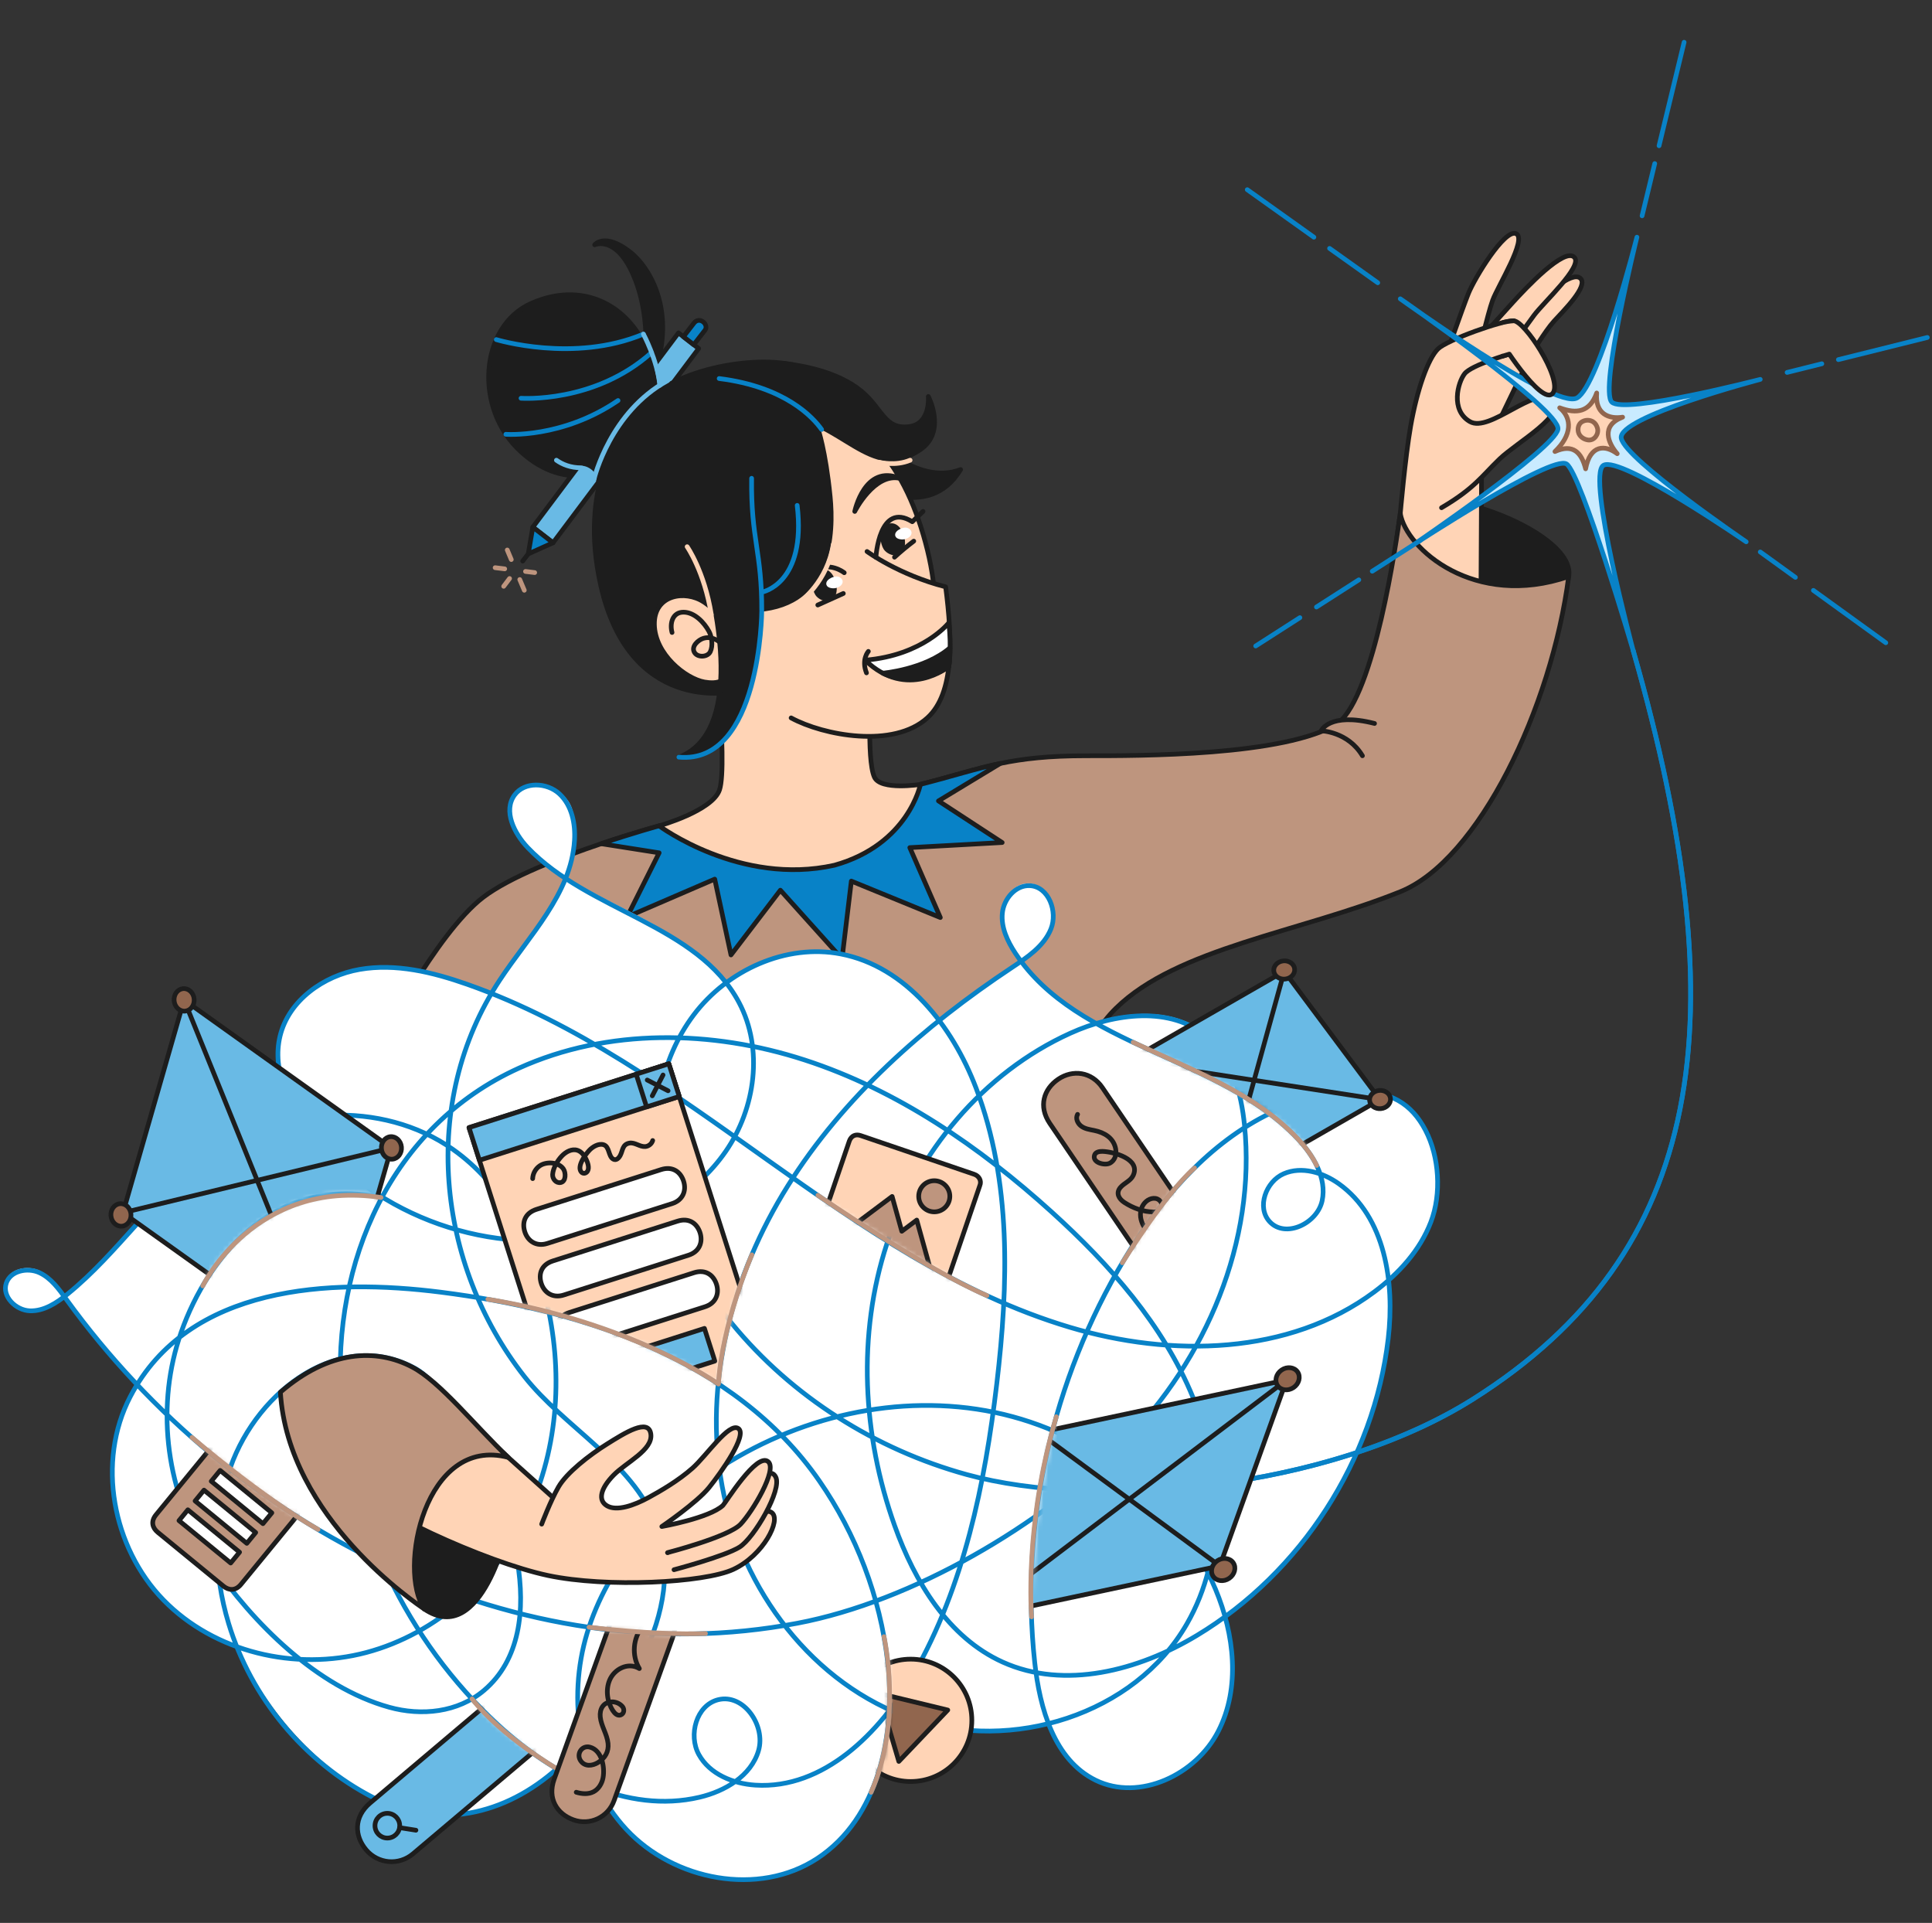 <?xml version="1.0" encoding="UTF-8"?>
<svg xmlns="http://www.w3.org/2000/svg" width="412" height="410" viewBox="0 0 412 410" fill="none">
  <rect x="0" y="0" width="412" height="410" fill="#333333" stroke="none"/>
  <path d="M299.88 109.496C298.725 118.04 331.424 140.846 334.528 122.925C336.3 112.693 301.036 100.957 299.88 109.496Z" fill="#1D1D1D" stroke="#1D1D1D" stroke-linecap="round" stroke-linejoin="round"></path>
  <path d="M307.728 78.482L320.606 74.047C320.606 74.047 326.257 66.812 327.179 65.662C329.185 63.162 335.176 57.687 337.01 59.331C338.844 60.975 333.289 66.389 331.363 68.519C329.44 70.648 326.482 75.638 326.482 75.638L315.963 97.483L315.761 136.222L295.785 129.525L298.611 109.497L307.728 78.482Z" fill="#FFD4B6" stroke="#1D1D1D" stroke-linecap="round" stroke-linejoin="round"></path>
  <path d="M314.151 73.836C314.151 73.836 320.2 67.13 322.541 64.555C325.42 61.386 333.638 52.652 335.737 54.87C337.575 56.809 329.229 64.414 327.14 67.218C325.05 70.022 322.233 74.14 322.233 74.14L314.151 73.836Z" fill="#FFD4B6" stroke="#1D1D1D" stroke-linecap="round" stroke-linejoin="round"></path>
  <path d="M308.134 76.459C308.134 76.459 311.846 65.808 313.138 62.576C314.43 59.349 320.884 48.693 323.309 49.826C325.734 50.959 319.389 61.042 318.305 64.031C317.22 67.02 315.064 76.459 315.064 76.459H308.134Z" fill="#FFD4B6" stroke="#1D1D1D" stroke-linecap="round" stroke-linejoin="round"></path>
  <path d="M298.611 109.496C298.611 109.496 299.634 97.624 300.816 90.866C302.156 83.203 304.501 76.463 306.679 74.364C308.636 72.477 320.399 68.267 322.819 68.408L321.862 75.502C321.862 75.502 313.781 77.829 312.331 79.69C310.88 81.55 309.263 87.48 313.46 89.9C317.657 92.32 327.342 82.22 330.891 85.258C334.44 88.295 323.546 94.247 319.755 97.897C315.964 101.548 314.416 104.144 307.407 108.258" fill="#FFD4B6"></path>
  <path d="M298.611 109.496C298.611 109.496 299.634 97.624 300.816 90.866C302.156 83.203 304.501 76.463 306.679 74.364C308.636 72.477 320.399 68.267 322.819 68.408L321.862 75.502C321.862 75.502 313.781 77.829 312.331 79.69C310.88 81.55 309.263 87.48 313.46 89.9C317.657 92.32 327.342 82.22 330.891 85.258C334.44 88.295 323.546 94.247 319.755 97.897C315.964 101.548 314.416 104.144 307.407 108.258" stroke="#1D1D1D" stroke-linecap="round" stroke-linejoin="round"></path>
  <path d="M332.236 91.505C332.84 87.387 298.611 63.713 298.611 63.713C298.611 63.713 331.561 87.502 336.296 84.853C341.031 82.203 349.072 50.575 349.072 50.575C349.072 50.575 341.049 83.067 343.711 85.73C346.374 88.393 375.374 80.894 375.374 80.894C375.374 80.894 344.769 88.917 345.739 93.471C346.709 98.021 372.376 115.523 372.376 115.523C372.376 115.523 345.567 97.042 341.935 99.22C338.302 101.398 348.288 138.743 348.288 138.743C348.288 138.743 337.222 101.032 334.074 98.934C330.926 96.835 301.032 116.414 301.032 116.414C301.032 116.414 331.627 95.627 332.236 91.514V91.505Z" fill="#C9EBFF" stroke="#0882C7" stroke-linecap="round" stroke-linejoin="round"></path>
  <path d="M332.61 86.955C336.247 88.322 339.038 87.855 340.497 83.79C340.11 88.243 343.072 89.42 346.022 88.948C341.318 90.747 342.922 94.472 344.871 96.738C342.305 94.812 339.109 94.781 338.134 99.961C337.266 96.522 335.485 94.525 331.592 96.275C335.238 92.788 335.3 89.173 332.606 86.951L332.61 86.955Z" fill="#FFD4B6" stroke="#91664E" stroke-linecap="round" stroke-linejoin="round"></path>
  <path d="M340.647 91.267C340.497 90.725 340.193 90.222 339.704 89.922C338.994 89.486 338.095 89.508 337.38 89.922C336.635 90.354 336.397 91.302 336.582 92.105C336.798 93.044 337.693 93.674 338.628 93.811C339.986 94.005 340.965 92.581 340.669 91.355C340.66 91.324 340.656 91.293 340.647 91.267Z" fill="#FFD4B6" stroke="#91664E" stroke-linecap="round" stroke-linejoin="round"></path>
  <path d="M320.425 75.943L321.866 75.502C321.866 75.502 322.947 77.133 324.388 78.985C326.725 81.987 330.023 85.572 331.217 83.724C332.214 82.186 330.6 78.209 328.471 74.691C326.465 71.38 324 68.474 322.823 68.404C322.823 68.404 321.712 68.452 320.623 68.734" fill="#FFD4B6"></path>
  <path d="M320.425 75.943L321.866 75.502C321.866 75.502 322.947 77.133 324.388 78.985C326.725 81.987 330.023 85.572 331.217 83.724C332.214 82.186 330.6 78.209 328.471 74.691C326.465 71.38 324 68.474 322.823 68.404C322.823 68.404 321.712 68.452 320.623 68.734" stroke="#1D1D1D" stroke-linecap="round" stroke-linejoin="round"></path>
  <path d="M334.524 122.925C330.891 150.871 315.315 183.398 298.611 190.13C277.146 198.784 251.033 202.157 237.957 214.994C224.882 227.823 222.426 259.826 222.426 259.826L80.486 223.538C80.486 223.538 92.888 199.053 103.058 191.303C108.693 187.013 119.595 182.803 128.196 179.898C135.118 177.565 140.554 176.08 140.554 176.08C140.554 176.08 170.894 179.677 177.776 177.984C184.657 176.291 187.748 172.5 196.283 167.24C203.191 165.495 207.922 163.903 213.313 162.779C218.189 161.769 223.594 161.143 231.627 161.143C242.763 161.143 274.201 161.249 285.337 154.217C293.122 147.962 297.712 115.885 298.611 109.496C299.85 116.973 314.429 129.842 334.524 122.925Z" fill="#BE957E" stroke="#1D1D1D" stroke-linecap="round" stroke-linejoin="round"></path>
  <path d="M293.122 154.257C283.476 151.797 281.734 155.822 281.734 155.822C281.734 155.822 287.426 155.954 290.539 161.144" fill="#BE957E"></path>
  <path d="M293.122 154.257C283.476 151.797 281.734 155.822 281.734 155.822C281.734 155.822 287.426 155.954 290.539 161.144" stroke="#1D1D1D" stroke-linecap="round" stroke-linejoin="round"></path>
  <path d="M194.017 180.731L200.524 195.636L181.549 187.868L179.561 204.436L166.414 189.808L155.882 203.611L152.417 187.449L133.733 195.499L140.562 181.842L128.205 179.897C135.127 177.565 140.562 176.08 140.562 176.08C140.562 176.08 170.902 179.677 177.784 177.984C184.666 176.291 187.757 172.5 196.292 167.24C203.2 165.495 207.93 163.903 213.322 162.779L200.127 170.772L213.714 179.642L194.021 180.731H194.017Z" fill="#0882C7" stroke="#1D1D1D" stroke-linecap="round" stroke-linejoin="round"></path>
  <path d="M135.89 87.167C135.89 87.167 140.647 71.34 135.004 58.511C131.3 50.095 126.812 52.193 126.812 52.193C126.812 52.193 128.902 49.53 134.237 53.622C139.571 57.713 146.25 70.211 135.89 87.167Z" fill="#1D1D1D" stroke="#1D1D1D" stroke-linecap="round" stroke-linejoin="round"></path>
  <path d="M130.365 99.52C130.365 99.52 121.186 105.542 111.051 96.297C100.96 87.096 102.291 69.576 113.269 64.696C124.246 59.816 133.526 65.212 137.362 73.412C141.986 83.296 138.217 91.439 138.217 91.439L130.365 99.52Z" fill="#1D1D1D" stroke="#1D1D1D" stroke-linecap="round" stroke-linejoin="round"></path>
  <path d="M148.992 74.316L117.933 115.73L113.626 112.393L144.685 70.978L148.992 74.316Z" fill="#69BAE5" stroke="#1D1D1D" stroke-linecap="round" stroke-linejoin="round"></path>
  <path d="M117.934 115.73L113.626 112.393L112.647 118.107L117.934 115.73Z" fill="#0882C7" stroke="#1D1D1D" stroke-linecap="round" stroke-linejoin="round"></path>
  <path d="M147.938 73.5L150.2 70.582C150.822 69.942 150.561 69.1 149.953 68.629C149.345 68.157 148.542 68.174 148 68.875L145.738 71.794L147.938 73.5Z" fill="#0882C7" stroke="#1D1D1D" stroke-linecap="round" stroke-linejoin="round"></path>
  <path d="M111.466 119.627L112.647 118.106" stroke="#1D1D1D" stroke-linecap="round" stroke-linejoin="round"></path>
  <path d="M109.033 119.31L108.173 117.269" stroke="#BE957E" stroke-linecap="round" stroke-linejoin="round"></path>
  <path d="M107.631 121.294L105.585 121.043" stroke="#BE957E" stroke-linecap="round" stroke-linejoin="round"></path>
  <path d="M108.667 123.349L107.41 125.015" stroke="#BE957E" stroke-linecap="round" stroke-linejoin="round"></path>
  <path d="M110.836 123.569L111.806 125.857" stroke="#BE957E" stroke-linecap="round" stroke-linejoin="round"></path>
  <path d="M112.062 121.845L114.023 122.087" stroke="#BE957E" stroke-linecap="round" stroke-linejoin="round"></path>
  <path d="M116.121 96.055C116.121 96.055 119.238 98.356 122.21 99.511C124.37 97.426 128.444 100.433 127.628 102.487C127.628 102.487 139.007 92.03 139.783 86.374C140.559 80.717 137.362 73.421 137.362 73.421L116.121 96.059V96.055Z" fill="#1D1D1D" stroke="#1D1D1D" stroke-linecap="round" stroke-linejoin="round"></path>
  <path d="M183.158 91.337C185.393 92.62 195.181 103.814 204.854 100.12C197.892 111.666 184.119 102.84 184.119 102.84L183.158 91.333V91.337Z" fill="#1D1D1D" stroke="#1D1D1D" stroke-linecap="round" stroke-linejoin="round"></path>
  <path d="M151.91 130.675C151.91 131.839 155.291 162.81 153.44 168.408C151.958 172.896 140.558 176.084 140.558 176.084C140.558 176.084 157.839 188.979 177.943 184.482C193.743 180.065 196.282 167.249 196.282 167.249C196.282 167.249 187.796 168.607 186.469 165.702C184.697 161.822 185.834 145.894 185.834 145.894L151.905 130.684L151.91 130.675Z" fill="#FFD4B6" stroke="#1D1D1D" stroke-linecap="round" stroke-linejoin="round"></path>
  <path d="M172.755 150.743C172.755 150.743 180.346 157.096 191.213 151.965C197.787 148.861 201.975 134.458 197.787 117.37C193.387 99.418 183.895 87.189 168.818 87.189C153.74 87.189 136.886 92.096 144.425 122.916" fill="#FFD4B6"></path>
  <path d="M172.755 150.743C172.755 150.743 180.346 157.096 191.213 151.965C197.787 148.861 201.975 134.458 197.787 117.37C193.387 99.418 183.895 87.189 168.818 87.189C153.74 87.189 136.886 92.096 144.425 122.916" stroke="#1D1D1D" stroke-linecap="round" stroke-linejoin="round"></path>
  <path d="M166.37 88.547C179.353 89.203 185.706 103.113 196.287 95.856C201.894 92.007 197.966 84.535 197.966 84.535C197.966 84.535 198.495 90.279 194.003 90.94C188.651 91.725 188.237 87.167 183.735 83.433C178.608 79.183 171.017 77.957 167.185 77.463C163.354 76.974 166.37 88.542 166.37 88.542V88.547Z" fill="#1D1D1D" stroke="#1D1D1D" stroke-linecap="round" stroke-linejoin="round"></path>
  <path d="M155.826 147.525C155.826 147.525 134.228 152.15 128.091 124.759C123.471 104.14 131.393 89.984 140.215 83.552C149.036 77.12 167.927 74.959 173.702 79.892C161.98 87.101 163.602 105.467 163.602 105.467L155.826 147.525Z" fill="#1D1D1D" stroke="#1D1D1D" stroke-linecap="round" stroke-linejoin="round"></path>
  <path d="M184.895 117.591C184.895 117.591 191.658 122.581 201.661 125.129C203.094 136.252 203.548 147.763 197.791 153.036C190.561 159.653 175.611 156.827 168.707 153.071" fill="#FFD4B6"></path>
  <path d="M184.895 117.591C184.895 117.591 191.658 122.581 201.661 125.129C203.094 136.252 203.548 147.763 197.791 153.036C190.561 159.653 175.611 156.827 168.707 153.071" stroke="#1D1D1D" stroke-linecap="round" stroke-linejoin="round"></path>
  <path d="M188.876 116.85C189.295 117.494 190.424 118.071 191.2 117.891C194.048 117.229 191.759 110.091 188.898 112.609C187.88 113.504 188.232 115.858 188.876 116.85Z" fill="#1D1D1D" stroke="#1D1D1D" stroke-linecap="round" stroke-linejoin="round"></path>
  <path d="M174.315 126.611C174.733 127.254 175.862 127.832 176.638 127.651C179.486 126.99 177.198 119.852 174.337 122.37C173.318 123.265 173.671 125.619 174.315 126.611Z" fill="#1D1D1D" stroke="#1D1D1D" stroke-linecap="round" stroke-linejoin="round"></path>
  <path d="M191.923 101.997C186.443 100.754 182.276 109.047 182.276 109.047C182.276 109.047 184.366 98.854 191.923 101.997Z" fill="#1D1D1D" stroke="#1D1D1D" stroke-linecap="round" stroke-linejoin="round"></path>
  <path d="M202.336 132.787C202.336 132.787 196.922 139.718 184.494 140.762C193.457 149.408 202.341 142.103 202.341 142.103C202.341 142.103 202.967 138.426 202.341 132.787H202.336Z" fill="white" stroke="#1D1D1D" stroke-linecap="round" stroke-linejoin="round"></path>
  <path d="M188.259 143.535C188.259 143.535 197.142 142.782 202.574 138.139C202.574 138.139 202.587 140.44 202.34 142.103C201.097 143.024 195.066 146.736 188.259 143.535Z" fill="#1D1D1D" stroke="#1D1D1D" stroke-linecap="round" stroke-linejoin="round"></path>
  <path d="M186.787 118.834C186.787 118.834 187.484 106.834 194.547 111.242L196.843 109.042" stroke="#1D1D1D" stroke-linecap="round" stroke-linejoin="round"></path>
  <path d="M180.033 122.118C180.033 122.118 176.819 119.517 173.354 121.836" stroke="#1D1D1D" stroke-linecap="round" stroke-linejoin="round"></path>
  <path d="M193.695 114.019C193.973 113.724 194.008 113.354 193.444 113.072C192.628 112.666 190.529 113.984 191.759 114.416C192.381 114.637 193.236 114.509 193.699 114.019H193.695Z" fill="white" stroke="white" stroke-linecap="round" stroke-linejoin="round"></path>
  <path d="M179.005 124.437C179.283 124.142 179.319 123.772 178.754 123.489C177.939 123.084 175.84 124.402 177.07 124.834C177.692 125.055 178.547 124.927 179.01 124.437H179.005Z" fill="white" stroke="white" stroke-linecap="round" stroke-linejoin="round"></path>
  <path d="M184.777 143.469C183.648 140.586 185.178 138.889 185.178 138.889" stroke="#1D1D1D" stroke-linecap="round" stroke-linejoin="round"></path>
  <path d="M190.75 118.803C192.068 117.599 193.439 116.458 194.859 115.382" stroke="#1D1D1D" stroke-linecap="round" stroke-linejoin="round"></path>
  <path d="M174.394 129C176.21 128.18 178.026 127.36 179.838 126.54" stroke="#1D1D1D" stroke-linecap="round" stroke-linejoin="round"></path>
  <path d="M157.17 138.647C155.398 131.522 150.037 128.33 150.037 128.33C146.139 125.773 139.456 126.747 139.544 133.118C139.632 139.489 146.219 144.709 150.239 145.423C151.381 145.626 153.017 145.723 154.031 145.035C154.683 144.594 155.287 143.871 155.574 143.135C156.011 142.019 155.936 140.732 155.455 139.528C154.635 137.491 152.36 135.388 150.015 136.098C148.921 136.429 147.325 137.809 148.088 139.105C148.771 140.269 150.923 140.137 151.474 138.951C152.056 137.703 151.835 135.816 151.192 134.626C150.156 132.721 148.101 130.539 145.769 130.53C143.401 130.521 142.793 132.928 143.313 134.859" fill="#FFD4B6"></path>
  <path d="M157.17 138.647C155.398 131.522 150.037 128.33 150.037 128.33C146.139 125.773 139.456 126.747 139.544 133.118C139.632 139.489 146.219 144.709 150.239 145.423C151.381 145.626 153.017 145.723 154.031 145.035C154.683 144.594 155.287 143.871 155.574 143.135C156.011 142.019 155.936 140.732 155.455 139.528C154.635 137.491 152.36 135.388 150.015 136.098C148.921 136.429 147.325 137.809 148.088 139.105C148.771 140.269 150.923 140.137 151.474 138.951C152.056 137.703 151.835 135.816 151.192 134.626C150.156 132.721 148.101 130.539 145.769 130.53C143.401 130.521 142.793 132.928 143.313 134.859" stroke="#1D1D1D" stroke-linecap="round" stroke-linejoin="round"></path>
  <path d="M174.412 91.337C174.412 91.337 176.057 95.966 177.035 105.947C177.789 113.632 177.397 128.824 161.579 130.005C161.579 130.005 161.72 162.382 144.87 161.421C160.172 155.359 151.047 123.67 151.047 123.67C151.047 123.67 150.213 74.439 174.412 91.337Z" fill="#1D1D1D" stroke="#1D1D1D" stroke-linecap="round" stroke-linejoin="round"></path>
  <path d="M160.282 101.984C160.119 114.998 162.491 117.599 162.443 130.349C162.443 130.349 162.209 163.017 144.777 161.443" stroke="#0882C7" stroke-linecap="round" stroke-linejoin="round"></path>
  <path d="M151.686 131.037C150.214 121.832 146.532 116.568 146.532 116.568" stroke="#FFD4B6" stroke-linecap="round" stroke-linejoin="round"></path>
  <path d="M162.549 126.236C162.549 126.236 171.997 124.477 170 107.759" stroke="#0882C7" stroke-linecap="round" stroke-linejoin="round"></path>
  <path d="M170.704 128.198C170.704 128.198 176.413 124.133 177.71 116.039" stroke="#FFD4B6" stroke-linecap="round" stroke-linejoin="round"></path>
  <path d="M175.211 91.576C173.403 89.023 167.478 82.476 153.365 80.713" stroke="#0882C7" stroke-linecap="round" stroke-linejoin="round"></path>
  <path d="M187.471 98.558C187.471 98.558 190.927 99.458 194.084 98.126" stroke="#FFD4B6" stroke-linecap="round" stroke-linejoin="round"></path>
  <path d="M105.831 72.407C105.831 72.407 122.341 77.463 137.203 71.238" stroke="#0882C7" stroke-linecap="round" stroke-linejoin="round"></path>
  <path d="M111.108 84.915C111.108 84.915 126.808 86.061 138.95 75.167" stroke="#0882C7" stroke-linecap="round" stroke-linejoin="round"></path>
  <path d="M126.729 101.985C126.729 101.985 130.141 87.806 142.366 81.162" stroke="#69BAE5" stroke-linecap="round" stroke-linejoin="round"></path>
  <path d="M123.964 99.745C121.663 99.745 119.948 99.039 118.656 98.126" stroke="#69BAE5" stroke-linecap="round" stroke-linejoin="round"></path>
  <path d="M137.203 71.238C137.203 71.238 140.166 76.692 140.704 82.15" stroke="#69BAE5" stroke-linecap="round" stroke-linejoin="round"></path>
  <path d="M107.872 92.603C107.872 92.603 119.926 93.524 131.794 85.399" stroke="#0882C7" stroke-linecap="round" stroke-linejoin="round"></path>
  <path d="M120.508 169.983C118.163 167.448 112.707 166.606 110.233 169.017C106.728 172.43 109.438 177.539 112.96 180.939C115.271 183.169 117.823 185.083 120.508 186.815C121.416 184.223 122.016 181.538 122.17 178.708C122.36 175.26 122.854 172.518 120.508 169.983Z" fill="white"></path>
  <path d="M8.336 270.883C5.743 269.719 2.027 270.539 1.167 273.25C0.259 276.103 3.213 279.026 6.202 279.175C8.988 279.317 11.559 277.818 13.798 276.111C12.29 274.026 10.664 271.932 8.336 270.887V270.883Z" fill="white"></path>
  <path d="M306.79 253.738C306.49 260.928 301.424 267.779 296.174 272.884C296.694 277.178 296.557 281.115 296.063 285.33C295.327 291.537 293.864 297.638 291.756 303.511H291.761C291.761 303.511 291.756 303.519 291.752 303.519C285.959 319.699 275.277 334.137 261.407 344.281C263.753 352.504 263.867 361.316 260.045 368.837C254.931 378.898 241.137 384.691 231.627 378.62C227.602 376.046 225.045 372.034 223.392 367.51C216.237 369.327 208.702 369.644 201.49 368.194C197.562 367.4 193.784 366.148 190.177 364.521C189.842 380.11 180.28 396.069 165.26 400.055C152.484 403.449 138.2 397.335 130.476 386.609C129.171 384.801 128.051 382.888 127.099 380.895C124.211 379.788 121.394 378.404 118.683 376.813C107.52 386.75 93.175 389.963 79.566 382.967C66.975 376.491 56.151 363.812 50.491 350.855C39.139 346.57 30.066 337.898 26.058 326.33C23.422 318.712 23.558 310.415 25.789 302.669C26.601 299.856 27.8 297.202 29.303 294.72C23.876 289.134 18.85 283.156 14.3 276.825C14.129 276.587 13.961 276.345 13.789 276.111C13.952 275.988 14.115 275.86 14.274 275.736C25.547 266.831 33.108 253.729 44.945 245.586C50.557 241.728 57.033 239.158 63.752 238.008C60.291 231.91 57.594 226.262 59.798 219.896C65.075 204.695 84.887 204.934 97.103 208.818C99.832 209.687 102.517 210.652 105.162 211.701C110.567 203.457 117.383 195.711 120.499 186.815C125.957 190.333 131.979 193.097 137.728 196.179C144.063 199.569 150.377 203.691 154.825 209.197C161.821 204.017 170.74 201.443 179.253 203.091C187.832 204.749 194.886 210.229 200.216 217.287C205.105 213.403 210.193 209.766 215.395 206.354C216.188 205.834 216.999 205.305 217.789 204.749C221.88 210.348 227.377 214.448 233.501 217.904C242.243 215.197 252.321 215.189 258.476 221.638C261.35 224.65 262.906 228.635 263.889 232.717C266.208 234.049 268.452 235.486 270.568 237.064C278.006 233.445 286.854 230.658 295.085 233.149C303.629 235.733 307.156 244.607 306.776 253.729L306.79 253.738Z" fill="white"></path>
  <path d="M224.212 197.652C225.711 193.728 223.273 188.155 219.076 188.345C216.215 188.473 214.015 191.281 213.724 194.133C213.433 196.986 214.627 199.781 216.113 202.232C216.642 203.105 217.207 203.943 217.797 204.754C220.513 202.858 223.053 200.694 224.212 197.656V197.652Z" fill="white"></path>
  <path d="M348.288 138.739C370.927 217.851 363.639 267.065 314.152 298.308C283.535 317.64 234.044 322.075 206.177 314.413C186.744 309.074 168.88 297.823 156.082 282.208C148.521 272.981 142.6 262.149 140.586 250.396C138.571 238.638 140.757 225.906 147.944 216.383C155.13 206.861 167.615 201.143 179.324 203.409C193.193 206.094 203.1 218.759 208.134 231.959C215.721 251.846 215.06 273.88 212.565 295.02C210.034 316.489 205.564 338.171 194.847 356.947C187.656 369.543 175.559 381.538 161.086 380.626C156.329 380.326 151.334 378.285 149.032 374.11C146.731 369.935 148.508 363.587 153.128 362.418C158.559 361.043 163.334 367.898 161.751 373.277C160.169 378.655 154.623 381.931 149.165 383.209C133.748 386.824 117.89 378.519 106.234 367.797C86.783 349.902 74.54 324.385 72.746 298.017C70.784 269.181 83.331 240.11 110.656 227.749C129.595 219.183 151.81 219.579 171.578 226.003C191.346 232.426 208.888 244.484 224.292 258.441C236.658 269.644 248.045 282.486 254.389 297.92C260.733 313.355 261.426 331.779 253.106 346.243C241.948 365.641 215.744 373.709 194.56 366.492C173.377 359.279 158.079 338.942 154.01 316.939C149.936 294.936 156.121 271.817 167.998 252.851C179.871 233.885 197.073 218.737 215.713 206.349C219.041 204.136 222.617 201.773 224.111 198.07C225.606 194.362 223.631 189.059 219.641 188.843C216.59 188.675 214.051 191.647 213.751 194.688C213.447 197.73 214.835 200.689 216.519 203.237C229.9 223.468 259.975 225.125 276.662 242.733C280.07 246.331 282.97 251.154 281.952 256.003C280.934 260.853 274.113 264.124 270.75 260.483C267.928 257.427 269.952 251.908 273.77 250.259C277.587 248.61 282.12 249.99 285.505 252.402C295.394 259.451 297.444 273.387 296.033 285.448C293.009 311.261 277.491 335.323 255.218 348.721C242.799 356.193 227.021 360.355 213.813 354.386C202.222 349.148 195.054 337.263 190.778 325.285C183.913 306.054 182.78 284.554 189.146 265.151C195.512 245.749 209.664 228.71 228.268 220.294C237.654 216.048 249.699 214.399 257.48 221.149C262.73 225.703 264.692 232.986 265.389 239.903C267.893 264.684 257.229 289.813 239.718 307.527C222.207 325.241 194.512 341.469 170.039 346.106C110.607 357.366 49.676 326.074 14.178 277.094C12.555 274.855 10.867 272.47 8.345 271.336C5.823 270.203 2.221 270.971 1.34 273.589C0.379 276.428 3.363 279.378 6.361 279.492C9.359 279.603 12.07 277.813 14.402 275.926C25.278 267.117 32.967 254.734 44.363 246.617C59.489 235.843 81.409 234.37 96.588 245.074C107.027 252.437 113.398 264.486 116.422 276.896C120.116 292.075 119.186 308.572 112.52 322.706C105.855 336.84 93.219 348.324 78.12 352.345C63.02 356.365 45.73 352.336 34.841 341.129C23.951 329.922 20.552 311.688 27.761 297.828C40.166 273.964 70.498 272.54 93.991 275.52C124.031 279.329 156.677 289.729 174.713 315.744C182.591 327.105 187.722 340.547 189.283 354.284C191.046 369.847 187.348 387.693 174.245 396.281C161.778 404.454 143.72 400.985 133.567 390.065C123.414 379.145 120.888 362.432 125.217 348.165C129.546 333.899 139.982 322.027 152.361 313.721C169.731 302.073 191.677 296.884 212.146 301.152C232.615 305.419 251.145 319.571 259.212 338.868C263.229 348.474 264.547 359.844 259.808 369.115C255.068 378.386 242.998 384.17 233.647 379.581C224.803 375.243 221.713 364.261 220.655 354.465C217.445 324.773 224.402 294.138 239.762 268.524C247.195 256.131 256.885 244.603 269.714 237.95C275.251 235.076 282.384 233.035 288.618 232.766C296.478 232.426 301.05 235.375 303.986 240.996C306.922 246.617 307.447 254.518 305.128 260.566C302.814 266.615 298.255 271.588 293.062 275.459C274.92 288.984 249.738 289.469 228.061 282.98C180.682 268.797 146.317 226.307 99.665 209.885C92.294 207.288 84.398 205.362 76.7 206.698C68.999 208.033 61.561 213.319 59.723 220.915C57.955 228.229 61.592 235.799 66.243 241.715C80.289 259.574 105.048 268.259 127.17 263.084C138.042 260.54 148.424 254.659 154.772 245.48C161.121 236.297 162.831 223.618 157.598 213.76C148.746 197.091 125.539 194.375 112.52 180.709C109.628 177.676 107.265 172.883 109.739 169.507C111.863 166.606 116.651 166.817 119.292 169.264C121.933 171.711 122.731 175.604 122.51 179.197C121.814 190.628 112.811 199.489 106.516 209.056C89.477 234.939 93.043 269.547 111.828 293.503C120.284 304.286 134.771 311.697 139.863 324.831C147.075 343.43 132.174 365.059 118.908 376.989C107.728 387.045 93.299 390.329 79.623 383.293C64.916 375.728 53.538 361.973 48.754 346.159C45.443 335.217 45.324 323.68 49.142 312.852C55.006 296.21 72.931 283.077 88.687 291.867C92.889 294.213 96.209 300.433 98.995 304.502C108.257 318.037 118.472 347.513 103.209 360.43C97.624 365.156 89.86 365.932 82.987 364.019C67.557 359.725 53.921 346.036 45.139 333.189C36.053 319.893 33.245 302.444 37.706 286.965C42.155 271.539 56.006 250.546 80.483 255.161" stroke="#0882C7" stroke-linecap="round" stroke-linejoin="round"></path>
  <path d="M353.794 31.077L359.137 9.007" stroke="#0882C7" stroke-linecap="round" stroke-linejoin="round"></path>
  <path d="M350.175 46.017L352.873 34.877" stroke="#0882C7" stroke-linecap="round" stroke-linejoin="round"></path>
  <path d="M280.188 50.576L265.979 40.444" stroke="#0882C7" stroke-linecap="round" stroke-linejoin="round"></path>
  <path d="M293.807 60.288L283.534 52.965" stroke="#0882C7" stroke-linecap="round" stroke-linejoin="round"></path>
  <path d="M392.038 76.679L411 71.957" stroke="#0882C7" stroke-linecap="round" stroke-linejoin="round"></path>
  <path d="M381.101 79.408L388.507 77.561" stroke="#0882C7" stroke-linecap="round" stroke-linejoin="round"></path>
  <path d="M386.704 125.883L402.148 137.046" stroke="#0882C7" stroke-linecap="round" stroke-linejoin="round"></path>
  <path d="M375.374 117.688L382.869 123.106" stroke="#0882C7" stroke-linecap="round" stroke-linejoin="round"></path>
  <path d="M277.203 131.694L267.777 137.738" stroke="#0882C7" stroke-linecap="round" stroke-linejoin="round"></path>
  <path d="M289.768 123.635L280.734 129.428" stroke="#0882C7" stroke-linecap="round" stroke-linejoin="round"></path>
  <path d="M302.993 115.153L292.633 121.797" stroke="#0882C7" stroke-linecap="round" stroke-linejoin="round"></path>
  <path d="M348.287 138.739C370.926 217.851 363.638 267.064 314.152 298.308C299.802 307.368 281.303 313.156 262.831 315.96" stroke="#0882C7" stroke-linecap="round" stroke-linejoin="round"></path>
  <path d="M85.534 315.039L108.389 325.598C108.389 325.598 102.821 351.424 90.485 343.087C85.605 330.373 80.129 314.739 85.534 315.039Z" fill="#1D1D1D" stroke="#1D1D1D" stroke-linecap="round" stroke-linejoin="round"></path>
  <path d="M156.399 334.618C150.174 337.514 129.321 338.568 116.862 335.927C103.605 333.114 78.362 321.634 73.865 315.524C71.339 312.094 76.642 308.748 85.072 307.813C90.507 307.214 97.954 306.636 106.855 309.374L119.283 320.51L119.798 325.144C130.375 326.629 153.824 329.755 155.883 328.648C158.559 327.216 162.421 320.96 164.563 322.507C166.706 324.055 162.729 331.673 156.394 334.618H156.399Z" fill="#FFD4B6" stroke="#1D1D1D" stroke-linecap="round" stroke-linejoin="round"></path>
  <path d="M142.361 331.038C142.361 331.038 151.875 326.868 156.258 323.332C158.581 321.458 163.492 311.305 165.41 314.898C166.852 317.596 160.816 327.948 157.686 329.888C154.556 331.827 143.732 334.697 143.732 334.697" fill="#FFD4B6"></path>
  <path d="M142.361 331.038C142.361 331.038 151.875 326.868 156.258 323.332C158.581 321.458 163.492 311.305 165.41 314.898C166.852 317.596 160.816 327.948 157.686 329.888C154.556 331.827 143.732 334.697 143.732 334.697" stroke="#1D1D1D" stroke-linecap="round" stroke-linejoin="round"></path>
  <path d="M115.514 324.976C115.514 324.976 117.343 320.109 119.085 317.071C120.826 314.034 125.618 310.291 129.432 307.906C133.245 305.521 138.289 302.32 138.787 305.745C139.285 309.171 133.558 311.763 130.842 314.536C128.127 317.314 127.395 319.871 129.463 321.079C131.53 322.287 135.22 320.986 138.319 319.298C140.898 317.891 144.668 315.705 147.674 313.042C150.686 310.379 155.451 303.211 157.453 304.582C159.454 305.948 153.807 313.945 151.21 317.168C148.614 320.391 141.136 325.483 141.136 325.483C141.136 325.483 151.263 323.693 154.164 320.986C154.675 320.51 161.39 309.55 163.823 311.662C165.82 313.39 160.477 322.313 157.929 324.998C155.381 327.683 142.358 331.046 142.358 331.046" fill="#FFD4B6"></path>
  <path d="M115.514 324.976C115.514 324.976 117.343 320.109 119.085 317.071C120.826 314.034 125.618 310.291 129.432 307.906C133.245 305.521 138.289 302.32 138.787 305.745C139.285 309.171 133.558 311.763 130.842 314.536C128.127 317.314 127.395 319.871 129.463 321.079C131.53 322.287 135.22 320.986 138.319 319.298C140.898 317.891 144.668 315.705 147.674 313.042C150.686 310.379 155.451 303.211 157.453 304.582C159.454 305.948 153.807 313.945 151.21 317.168C148.614 320.391 141.136 325.483 141.136 325.483C141.136 325.483 151.263 323.693 154.164 320.986C154.675 320.51 161.39 309.55 163.823 311.662C165.82 313.39 160.477 322.313 157.929 324.998C155.381 327.683 142.358 331.046 142.358 331.046" stroke="#1D1D1D" stroke-linecap="round" stroke-linejoin="round"></path>
  <path d="M59.792 296.84C61.419 323.737 89.03 342.064 90.485 343.087C84.741 334.693 90.626 306.059 108.389 310.749C101.282 303.995 93.862 294.614 87.919 291.488C80.2 287.424 70.175 287.869 59.788 296.845L59.792 296.84Z" fill="#BE957E" stroke="#1D1D1D" stroke-linecap="round" stroke-linejoin="round"></path>
  <mask id="mask0_2928_1870" style="mask-type:luminance" maskUnits="userSpaceOnUse" x="19" y="204" width="74" height="73">
    <path d="M82.017 255.54C65.758 251.004 48.749 261.355 41.757 276.821L19.401 260.614L37.49 204.436L92.461 245.418L82.017 255.54Z" fill="white"></path>
  </mask>
  <g mask="url(#mask0_2928_1870)">
    <path d="M70.431 290.144L26.222 258.578L39.249 213.2L83.459 244.766L70.431 290.144Z" fill="#69BAE5" stroke="#1D1D1D" stroke-linecap="round" stroke-linejoin="round"></path>
    <path d="M39.249 213.2L70.431 290.144" stroke="#1D1D1D" stroke-linecap="round" stroke-linejoin="round"></path>
    <path d="M83.459 244.766L26.222 258.578" stroke="#1D1D1D" stroke-linecap="round" stroke-linejoin="round"></path>
    <path d="M26.017 261.446C27.196 261.335 28.05 260.172 27.925 258.849C27.801 257.525 26.745 256.542 25.567 256.653C24.389 256.764 23.535 257.926 23.659 259.25C23.783 260.574 24.839 261.557 26.017 261.446Z" fill="#91664E" stroke="#1D1D1D" stroke-linecap="round" stroke-linejoin="round"></path>
    <path d="M39.491 215.59C40.669 215.479 41.523 214.316 41.399 212.993C41.275 211.669 40.219 210.686 39.041 210.797C37.862 210.907 37.008 212.07 37.133 213.394C37.257 214.717 38.313 215.701 39.491 215.59Z" fill="#91664E" stroke="#1D1D1D" stroke-linecap="round" stroke-linejoin="round"></path>
    <path d="M83.701 247.156C84.879 247.045 85.733 245.883 85.609 244.559C85.485 243.235 84.429 242.252 83.25 242.363C82.072 242.474 81.218 243.637 81.343 244.96C81.467 246.284 82.523 247.267 83.701 247.156Z" fill="#91664E" stroke="#1D1D1D" stroke-linecap="round" stroke-linejoin="round"></path>
  </g>
  <path d="M43.243 274.184C43.243 274.184 54.26 251.246 81.25 255.337" stroke="#BE957E" stroke-linecap="round" stroke-linejoin="round"></path>
  <mask id="mask1_2928_1870" style="mask-type:luminance" maskUnits="userSpaceOnUse" x="174" y="236" width="42" height="41">
    <path d="M210.466 276.247C199.506 271.724 174.421 254.866 174.421 254.866L182.233 236.336L215.804 248.927L210.461 276.252L210.466 276.247Z" fill="white"></path>
  </mask>
  <g mask="url(#mask1_2928_1870)">
    <path d="M198.514 277.513L174.271 269.247C173.279 268.907 172.781 268.101 173.09 266.84L181.114 243.302C181.541 242.112 182.529 241.781 183.521 242.121L207.764 250.387C208.756 250.726 209.382 251.749 208.945 252.794L200.921 276.331C200.582 277.323 199.736 277.989 198.514 277.513Z" fill="#FFD4B6" stroke="#1D1D1D" stroke-linecap="round" stroke-linejoin="round"></path>
    <path d="M199.018 272.813L176.745 265.222L190.245 255.108L192.308 262.528L195.496 260.143L199.018 272.813Z" fill="#BE957E" stroke="#1D1D1D" stroke-linecap="round" stroke-linejoin="round"></path>
    <path d="M199.234 258.393C201.067 258.393 202.554 256.906 202.554 255.073C202.554 253.239 201.067 251.753 199.234 251.753C197.4 251.753 195.914 253.239 195.914 255.073C195.914 256.906 197.4 258.393 199.234 258.393Z" fill="#BE957E" stroke="#1D1D1D" stroke-linecap="round" stroke-linejoin="round"></path>
  </g>
  <path d="M174.421 254.866C174.421 254.866 197.571 270.798 210.466 276.247" stroke="#BE957E" stroke-linecap="round" stroke-linejoin="round"></path>
  <mask id="mask2_2928_1870" style="mask-type:luminance" maskUnits="userSpaceOnUse" x="219" y="287" width="63" height="58">
    <path d="M225.729 300.786C219.38 323.424 219.984 344.744 219.984 344.744C219.984 344.744 264.718 340.97 264.718 340.609C264.718 340.247 281.021 287.181 281.021 287.181L225.733 300.786H225.729Z" fill="white"></path>
  </mask>
  <g mask="url(#mask2_2928_1870)">
    <path d="M260.128 333.89L207.265 345.119L221.504 305.45L274.372 294.221L260.128 333.89Z" fill="#69BAE5" stroke="#1D1D1D" stroke-linecap="round" stroke-linejoin="round"></path>
    <path d="M221.505 305.45L260.129 333.89" stroke="#1D1D1D" stroke-linecap="round" stroke-linejoin="round"></path>
    <path d="M274.372 294.221L207.265 345.119" stroke="#1D1D1D" stroke-linecap="round" stroke-linejoin="round"></path>
    <path d="M275.849 295.853C277.029 295.051 277.417 293.564 276.715 292.53C276.013 291.497 274.487 291.309 273.307 292.111C272.127 292.913 271.739 294.401 272.441 295.434C273.143 296.467 274.669 296.655 275.849 295.853Z" fill="#91664E" stroke="#1D1D1D" stroke-linecap="round" stroke-linejoin="round"></path>
    <path d="M262.121 336.535C263.302 335.733 263.689 334.245 262.987 333.212C262.285 332.179 260.76 331.991 259.579 332.793C258.399 333.595 258.011 335.082 258.713 336.116C259.415 337.149 260.941 337.336 262.121 336.535Z" fill="#91664E" stroke="#1D1D1D" stroke-linecap="round" stroke-linejoin="round"></path>
  </g>
  <path d="M219.98 344.744C219.98 344.744 218.362 325.179 225.257 302.078" stroke="#BE957E" stroke-linecap="round" stroke-linejoin="round"></path>
  <mask id="mask3_2928_1870" style="mask-type:luminance" maskUnits="userSpaceOnUse" x="72" y="362" width="47" height="38">
    <path d="M118.749 377.129C118.749 377.129 106.929 370.234 100.66 362.233L72.626 385.66L75.082 397.634L86.517 399.706L118.749 377.129Z" fill="white"></path>
  </mask>
  <g mask="url(#mask3_2928_1870)">
    <path d="M117.585 370.318L88.074 395.266C85.05 397.823 80.61 397.418 78.084 394.428C75.558 391.439 75.421 387.401 78.922 384.439L108.433 359.49C111.933 356.532 115.897 357.339 118.423 360.328C120.949 363.317 120.883 367.532 117.585 370.318Z" fill="#69BAE5" stroke="#1D1D1D" stroke-linecap="round" stroke-linejoin="round"></path>
    <path d="M82.603 391.912C84.059 391.912 85.24 390.731 85.24 389.275C85.24 387.819 84.059 386.639 82.603 386.639C81.147 386.639 79.967 387.819 79.967 389.275C79.967 390.731 81.147 391.912 82.603 391.912Z" stroke="#1D1D1D" stroke-linecap="round" stroke-linejoin="round"></path>
    <path d="M85.209 389.69L88.696 390.241" stroke="#1D1D1D" stroke-linecap="round" stroke-linejoin="round"></path>
  </g>
  <path d="M118.749 377.13C118.749 377.13 106.929 370.234 100.66 362.233" stroke="#BE957E" stroke-linecap="round" stroke-linejoin="round"></path>
  <mask id="mask4_2928_1870" style="mask-type:luminance" maskUnits="userSpaceOnUse" x="185" y="348" width="29" height="35">
    <path d="M188.511 348.967C188.511 348.967 192.58 366.932 185.76 382.151L202.482 380.749L213.534 363.251L202.252 351.432L188.511 348.967Z" fill="white"></path>
  </mask>
  <g mask="url(#mask4_2928_1870)">
    <path d="M194.198 379.855C201.403 379.855 207.243 374.014 207.243 366.809C207.243 359.605 201.403 353.764 194.198 353.764C186.993 353.764 181.152 359.605 181.152 366.809C181.152 374.014 186.993 379.855 194.198 379.855Z" fill="#FFD4B6" stroke="#1D1D1D" stroke-linecap="round" stroke-linejoin="round"></path>
    <path d="M202.111 364.614L187.403 361.056L191.675 375.569L202.111 364.614Z" fill="#91664E" stroke="#1D1D1D" stroke-linecap="round" stroke-linejoin="round"></path>
  </g>
  <path d="M188.511 348.967C188.511 348.967 192.58 366.932 185.76 382.151" stroke="#BE957E" stroke-linecap="round" stroke-linejoin="round"></path>
  <mask id="mask5_2928_1870" style="mask-type:luminance" maskUnits="userSpaceOnUse" x="220" y="225" width="35" height="45">
    <path d="M254.728 249.029C248.146 254.866 239.333 269.255 239.333 269.255L220.363 240.987C220.363 240.987 220.054 227.021 220.363 226.942C220.671 226.862 237.477 225.482 237.477 225.482L254.728 249.024V249.029Z" fill="white"></path>
  </mask>
  <g mask="url(#mask5_2928_1870)">
    <path d="M235.087 231.906L255.861 262.493C257.99 265.627 257.161 269.807 254.062 271.914C250.963 274.017 247.105 273.744 244.641 270.115L223.867 239.528C221.403 235.9 222.567 232.214 225.666 230.107C228.765 228.004 232.768 228.489 235.087 231.906Z" fill="#BE957E" stroke="#1D1D1D" stroke-linecap="round" stroke-linejoin="round"></path>
    <path d="M249.954 264.407C248.102 264.226 245.792 263.666 244.487 262.234C243.587 261.25 243.076 259.809 243.226 258.482C243.358 257.313 244.068 256.185 245.144 255.713C245.673 255.479 246.299 255.418 246.832 255.651C247.308 255.863 247.679 256.317 247.749 256.833C247.82 257.349 247.577 257.904 247.128 258.173C246.793 258.371 246.387 258.407 245.999 258.411C243.83 258.424 241.559 257.556 239.761 256.383C238.597 255.625 237.9 254.386 238.936 253.178C239.747 252.23 241.101 251.807 241.652 250.63C243.305 247.094 237.446 245.564 235.101 245.502C234.444 245.485 233.641 245.635 233.421 246.256C232.839 247.901 235.542 248.544 236.6 248.046C237.781 247.486 238.138 246.159 237.918 244.96C237.486 242.641 235.519 241.482 233.359 241.041C232.354 240.833 231.283 240.706 230.458 240.027C229.775 239.462 229.321 238.431 229.792 237.606" stroke="#1D1D1D" stroke-linecap="round" stroke-linejoin="round"></path>
  </g>
  <path d="M239.337 269.256C239.337 269.256 248.15 254.866 254.732 249.029" stroke="#BE957E" stroke-linecap="round" stroke-linejoin="round"></path>
  <mask id="mask6_2928_1870" style="mask-type:luminance" maskUnits="userSpaceOnUse" x="242" y="202" width="59" height="48">
    <path d="M271.111 202.769L281.092 204.978L300.979 236.777C300.979 236.777 289.667 243.408 281.211 249.456C279.893 242.041 263.898 232.951 261.667 231.725C259.437 230.499 242.534 222.652 242.252 222.52L271.111 202.761V202.769Z" fill="white"></path>
  </mask>
  <g mask="url(#mask6_2928_1870)">
    <path d="M294.278 234.467L261.007 253.579L240.595 226.206L273.866 207.094L294.278 234.467Z" fill="#69BAE5" stroke="#1D1D1D" stroke-linecap="round" stroke-linejoin="round"></path>
    <path d="M240.595 226.206L294.278 234.467" stroke="#1D1D1D" stroke-linecap="round" stroke-linejoin="round"></path>
    <path d="M273.867 207.094L261.007 253.579" stroke="#1D1D1D" stroke-linecap="round" stroke-linejoin="round"></path>
    <path d="M274.041 208.76C275.27 208.645 276.185 207.682 276.084 206.611C275.984 205.539 274.906 204.764 273.677 204.88C272.448 204.996 271.533 205.958 271.634 207.029C271.734 208.101 272.812 208.876 274.041 208.76Z" fill="#91664E" stroke="#1D1D1D" stroke-linecap="round" stroke-linejoin="round"></path>
    <path d="M294.476 236.383C295.705 236.268 296.62 235.305 296.519 234.234C296.418 233.162 295.34 232.387 294.111 232.503C292.882 232.618 291.967 233.581 292.068 234.652C292.169 235.724 293.247 236.499 294.476 236.383Z" fill="#91664E" stroke="#1D1D1D" stroke-linecap="round" stroke-linejoin="round"></path>
  </g>
  <path d="M241.635 222.238C254.005 228.088 267.399 232.946 276.661 242.724C278.266 244.422 279.76 246.388 280.783 248.5" stroke="#BE957E" stroke-linecap="round" stroke-linejoin="round"></path>
  <mask id="mask7_2928_1870" style="mask-type:luminance" maskUnits="userSpaceOnUse" x="28" y="306" width="40" height="37">
    <path d="M40.937 306.499C40.937 306.499 55.662 319.205 67.83 326.109L48.987 342.756C48.987 342.756 28.267 324.764 28.496 324.628C28.725 324.491 40.937 306.499 40.937 306.499Z" fill="white"></path>
  </mask>
  <g mask="url(#mask7_2928_1870)">
    <path d="M47.651 338.197L33.641 326.713C32.508 325.783 32.102 324.412 33.27 322.983L44.755 308.973C45.685 307.84 47.118 307.482 48.484 308.602L62.495 320.087C63.919 321.251 63.791 322.683 62.865 323.816L51.381 337.827C50.208 339.255 48.784 339.123 47.651 338.197Z" fill="#BE957E" stroke="#1D1D1D" stroke-linecap="round" stroke-linejoin="round"></path>
    <path d="M57.968 322.565L46.942 313.525L45.05 315.833L56.075 324.873L57.968 322.565Z" fill="white" stroke="#1D1D1D" stroke-linecap="round" stroke-linejoin="round"></path>
    <path d="M54.526 326.765L43.5 317.725L41.608 320.033L52.633 329.073L54.526 326.765Z" fill="white" stroke="#1D1D1D" stroke-linecap="round" stroke-linejoin="round"></path>
    <path d="M51.086 330.957L40.06 321.917L38.168 324.225L49.194 333.265L51.086 330.957Z" fill="white" stroke="#1D1D1D" stroke-linecap="round" stroke-linejoin="round"></path>
  </g>
  <path d="M40.938 306.499C40.938 306.499 55.663 319.205 67.831 326.109" stroke="#BE957E" stroke-linecap="round" stroke-linejoin="round"></path>
  <mask id="mask8_2928_1870" style="mask-type:luminance" maskUnits="userSpaceOnUse" x="98" y="222" width="63" height="74">
    <path d="M160.331 267.554C160.331 267.554 153.96 282.217 153.211 295.099C153.211 295.099 134.867 282.054 104.037 277.023L98.645 238.47L147.801 222.238L160.335 267.554H160.331Z" fill="white"></path>
  </mask>
  <g mask="url(#mask8_2928_1870)">
    <path d="M142.623 226.826L100.011 240.425L120.797 305.557L163.409 291.958L142.623 226.826Z" fill="#FFD4B6" stroke="#1D1D1D" stroke-linecap="round" stroke-linejoin="round"></path>
    <path d="M150.318 278.633L123.725 287.119C121.415 287.855 119.577 286.652 118.933 284.646C118.294 282.64 118.946 280.643 121.406 279.854L147.999 271.367C150.424 270.596 152.148 271.835 152.791 273.84C153.43 275.846 152.668 277.883 150.318 278.633Z" fill="white" stroke="#1D1D1D" stroke-linecap="round" stroke-linejoin="round"></path>
    <path d="M146.813 267.638L120.22 276.124C117.91 276.86 116.072 275.657 115.428 273.651C114.789 271.645 115.441 269.648 117.901 268.859L144.494 260.372C146.919 259.601 148.643 260.84 149.286 262.845C149.926 264.851 149.163 266.888 146.813 267.638Z" fill="white" stroke="#1D1D1D" stroke-linecap="round" stroke-linejoin="round"></path>
    <path d="M143.304 256.642L116.712 265.129C114.401 265.865 112.563 264.662 111.919 262.656C111.28 260.65 111.933 258.653 114.393 257.864L140.985 249.377C143.41 248.605 145.134 249.844 145.778 251.85C146.417 253.856 145.654 255.893 143.304 256.642Z" fill="white" stroke="#1D1D1D" stroke-linecap="round" stroke-linejoin="round"></path>
    <path d="M142.625 226.828L100.013 240.427L102.236 247.395L144.849 233.796L142.625 226.828Z" fill="#69BAE5" stroke="#1D1D1D" stroke-linecap="round" stroke-linejoin="round"></path>
    <path d="M113.591 251.304C113.635 250.224 114.212 249.183 115.103 248.575C116.501 247.618 119.146 247.742 120.151 249.249C120.676 250.034 120.737 251.917 119.565 252.142C118.564 252.331 117.792 251.339 117.85 250.422C117.938 249.051 118.864 247.486 119.794 246.503C120.662 245.581 121.972 244.867 123.167 245.277C123.995 245.559 124.564 246.318 124.957 247.102C125.3 247.786 125.733 248.963 125.3 249.703C124.996 250.224 124.317 250.36 123.929 249.853C123.008 248.641 124.816 246.194 125.653 245.29C126.35 244.536 127.65 243.734 128.73 244.082C129.996 244.492 129.718 246.534 130.75 247.138C131.393 247.517 131.944 246.961 132.262 246.375C132.826 245.334 132.698 244.003 134.233 243.73C135.379 243.527 136.441 244.558 137.601 244.47C138.324 244.417 138.985 243.88 139.188 243.183" stroke="#1D1D1D" stroke-linecap="round" stroke-linejoin="round"></path>
    <path d="M142.63 226.823L135.662 229.047L137.886 236.015L144.854 233.791L142.63 226.823Z" fill="#69BAE5" stroke="#1D1D1D" stroke-linecap="round" stroke-linejoin="round"></path>
    <path d="M141.391 229.208L139.099 233.652" stroke="#1D1D1D" stroke-linecap="round" stroke-linejoin="round"></path>
    <path d="M142.467 232.576L138.023 230.283" stroke="#1D1D1D" stroke-linecap="round" stroke-linejoin="round"></path>
    <path d="M150.223 283.241L126.501 290.812L128.725 297.78L152.447 290.209L150.223 283.241Z" fill="#69BAE5" stroke="#1D1D1D" stroke-linecap="round" stroke-linejoin="round"></path>
  </g>
  <path d="M160.331 267.554C160.331 267.554 153.96 282.217 153.211 295.099C153.211 295.099 134.867 282.054 104.037 277.023" stroke="#BE957E" stroke-linecap="round" stroke-linejoin="round"></path>
  <mask id="mask9_2928_1870" style="mask-type:luminance" maskUnits="userSpaceOnUse" x="113" y="346" width="38" height="47">
    <path d="M125.613 346.949C125.613 346.949 140.289 348.84 150.143 348.218C150.143 348.218 131.961 392.604 130.806 392.719C129.651 392.833 115.888 390.303 115.517 389.84C115.147 389.377 113.763 376.023 113.763 376.023L125.613 346.944V346.949Z" fill="white"></path>
  </mask>
  <g mask="url(#mask9_2928_1870)">
    <path d="M143.459 349.144L130.948 383.937C129.665 387.499 125.794 389.293 122.271 388.023C118.749 386.758 116.699 383.474 118.185 379.347L130.696 344.555C132.182 340.428 135.85 339.198 139.372 340.468C142.895 341.733 144.857 345.26 143.459 349.144Z" fill="#BE957E" stroke="#1D1D1D" stroke-linecap="round" stroke-linejoin="round"></path>
    <path d="M122.885 382.143C124.097 382.509 125.468 382.623 126.588 382.032C127.69 381.455 128.369 380.265 128.598 379.07C129.022 376.843 128.373 373.193 125.786 372.523C124.084 372.082 122.849 373.973 123.811 375.411C124.71 376.755 126.332 376.548 127.553 375.794C129.035 374.882 129.85 373.48 129.665 371.725C129.458 369.75 128.21 368.057 128.008 366.095C127.836 364.424 128.629 362.961 130.41 362.873C131.274 362.833 132.152 363.203 132.72 363.856C133.205 364.411 133.13 365.381 132.376 365.663C131.671 365.932 131.063 365.302 130.71 364.764C129.484 362.903 129.123 360.342 129.991 358.261C130.983 355.876 133.946 354.324 136.34 355.77C134.673 353.024 134.969 349.228 137.041 346.768" stroke="#1D1D1D" stroke-linecap="round" stroke-linejoin="round"></path>
  </g>
  <path d="M125.613 346.948C125.613 346.948 139.399 348.708 150.448 348.298" stroke="#BE957E" stroke-linecap="round" stroke-linejoin="round"></path>
</svg>
